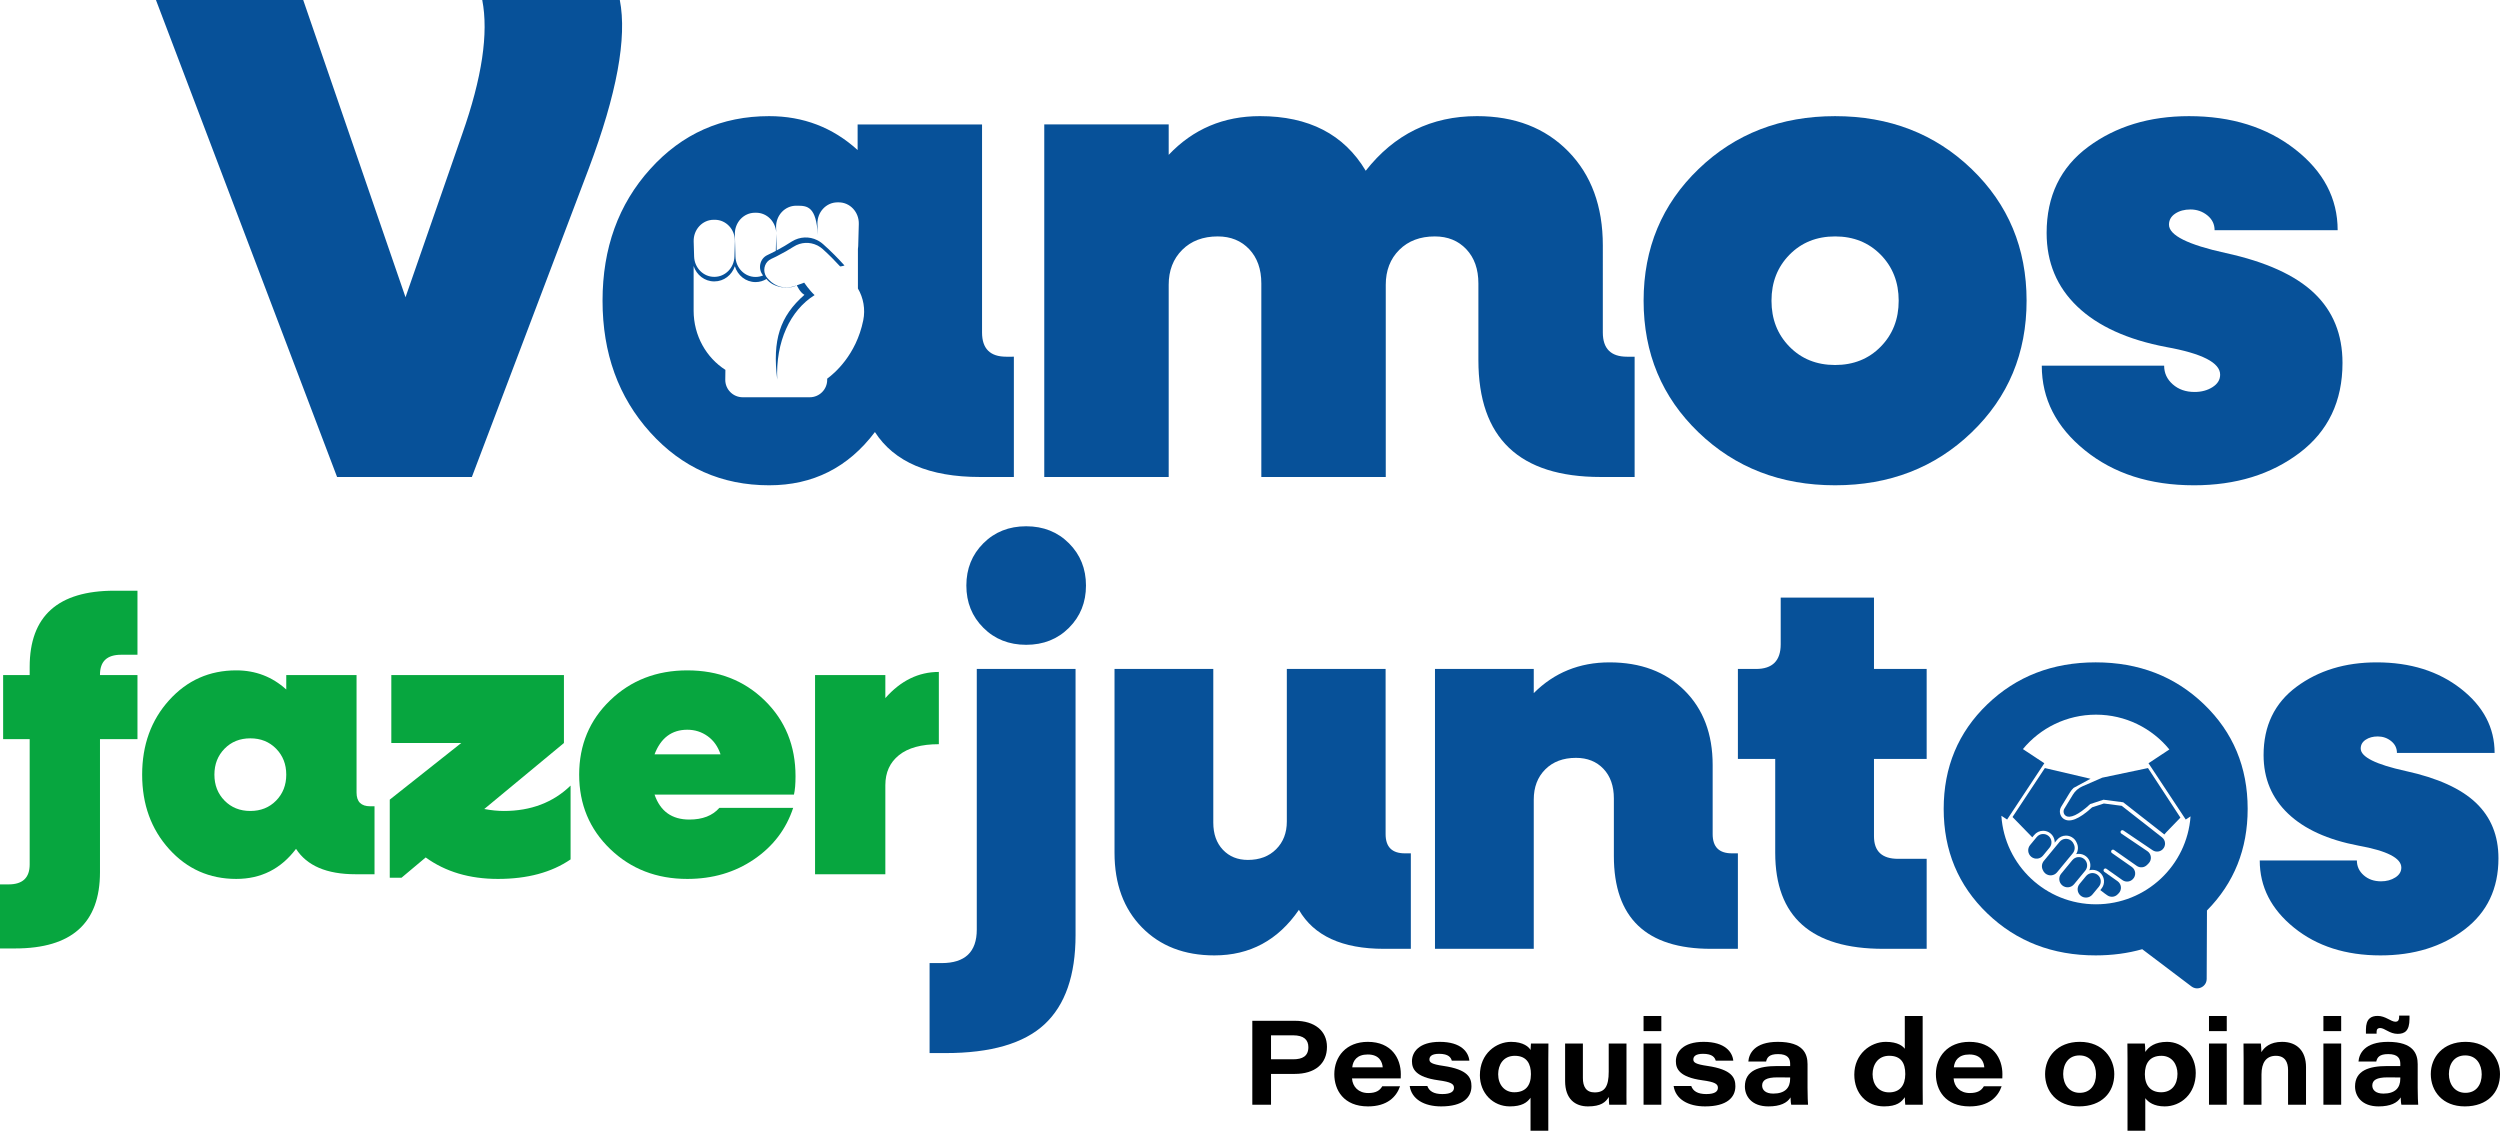 <?xml version="1.0" encoding="UTF-8" standalone="no"?>
<svg
   width="1130pt"
   height="511.094pt"
   viewBox="0 0 1130 511.094"
   version="1.2"
   id="svg85"
   sodipodi:docname="fazer-juntos-logo.svg"
   inkscape:version="1.1.2 (0a00cf5339, 2022-02-04)"
   xmlns:inkscape="http://www.inkscape.org/namespaces/inkscape"
   xmlns:sodipodi="http://sodipodi.sourceforge.net/DTD/sodipodi-0.dtd"
   xmlns="http://www.w3.org/2000/svg"
   xmlns:svg="http://www.w3.org/2000/svg">
  <defs
     id="defs89" />
  <sodipodi:namedview
     id="namedview87"
     pagecolor="#ffffff"
     bordercolor="#666666"
     borderopacity="1.0"
     inkscape:pageshadow="2"
     inkscape:pageopacity="0.0"
     inkscape:pagecheckerboard="0"
     inkscape:document-units="pt"
     showgrid="false"
     fit-margin-top="0"
     fit-margin-left="0"
     fit-margin-right="0"
     fit-margin-bottom="0"
     inkscape:zoom="0.46458333"
     inkscape:cx="775.96413"
     inkscape:cy="501.52466"
     inkscape:window-width="1848"
     inkscape:window-height="1043"
     inkscape:window-x="1672"
     inkscape:window-y="0"
     inkscape:window-maximized="1"
     inkscape:current-layer="svg85" />
  <g
     id="surface4892"
     transform="translate(-395,-284.453)">
    <path
       style="fill:#075199;fill-opacity:1;fill-rule:nonzero;stroke:none"
       d="m 675.156,284.453 c 3.328,17.082 -1.355,42.496 -14.059,76.242 l -52.809,139.355 H 547.359 L 465.492,284.453 h 66.559 l 46.242,134.359 25.621,-73.742 c 8.957,-25.41 11.977,-45.621 9.062,-60.617 z m 0,0"
       id="path2" />
    <path
       style="fill:#075199;fill-opacity:1;fill-rule:nonzero;stroke:none"
       d="m 1130.414,445.684 h 3.438 v 54.367 h -15.312 c -36.867,0 -55.305,-17.598 -55.305,-52.805 V 412.562 c 0,-6.453 -1.824,-11.609 -5.469,-15.465 -3.644,-3.852 -8.387,-5.781 -14.215,-5.781 -6.668,0 -12.031,2.031 -16.094,6.09 -4.062,4.062 -6.094,9.328 -6.094,15.781 v 86.863 H 965.121 V 412.562 c 0,-6.453 -1.828,-11.609 -5.465,-15.465 -3.652,-3.852 -8.391,-5.781 -14.219,-5.781 -6.672,0 -12.031,2.031 -16.094,6.09 -4.062,4.062 -6.094,9.328 -6.094,15.781 v 86.863 H 867.008 V 340.695 H 923.25 v 13.75 c 11.039,-11.664 24.789,-17.5 41.246,-17.5 22.078,0 38.012,8.234 47.809,24.688 12.914,-16.453 29.684,-24.688 50.305,-24.688 17.078,0 30.824,5.312 41.246,15.938 10.414,10.625 15.621,24.793 15.621,42.496 V 434.75 c 0,7.293 3.644,10.934 10.938,10.934"
       id="path4" />
    <path
       style="fill:#075199;fill-opacity:1;fill-rule:nonzero;stroke:none"
       d="m 1203.84,441.152 c 5.414,5.523 12.289,8.281 20.625,8.281 8.328,0 15.199,-2.758 20.617,-8.281 5.414,-5.516 8.125,-12.445 8.125,-20.777 0,-8.328 -2.711,-15.258 -8.125,-20.781 -5.418,-5.516 -12.289,-8.277 -20.617,-8.277 -8.336,0 -15.211,2.762 -20.625,8.277 -5.422,5.523 -8.125,12.453 -8.125,20.781 0,8.332 2.703,15.262 8.125,20.777 m 82.332,38.746 c -16.559,15.938 -37.133,23.902 -61.707,23.902 -24.586,0 -45.156,-7.965 -61.715,-23.902 -16.559,-15.934 -24.84,-35.777 -24.84,-59.523 0,-23.746 8.281,-43.59 24.84,-59.523 16.559,-15.938 37.129,-23.902 61.715,-23.902 24.574,0 45.148,7.965 61.707,23.902 16.562,15.934 24.844,35.777 24.844,59.523 0,23.746 -8.281,43.59 -24.844,59.523"
       id="path6" />
    <path
       style="fill:#075199;fill-opacity:1;fill-rule:nonzero;stroke:none"
       d="m 1386.629,503.801 c -19.793,0 -36.199,-5.258 -49.211,-15.777 -13.024,-10.516 -19.531,-23.281 -19.531,-38.277 h 55.305 c 0,3.336 1.301,6.148 3.91,8.438 2.598,2.293 5.879,3.438 9.84,3.438 3.125,0 5.832,-0.73 8.121,-2.188 2.293,-1.457 3.441,-3.332 3.441,-5.625 0,-5.414 -8.125,-9.578 -24.375,-12.5 -17.496,-3.328 -30.883,-9.422 -40.152,-18.277 -9.27,-8.852 -13.902,-19.945 -13.902,-33.277 0,-16.664 6.25,-29.633 18.746,-38.902 12.5,-9.266 27.703,-13.902 45.621,-13.902 19.164,0 35.152,4.996 47.965,14.996 12.809,10 19.215,22.184 19.215,36.559 H 1396 c 0,-2.707 -1.09,-4.945 -3.277,-6.719 -2.188,-1.766 -4.742,-2.656 -7.656,-2.656 -2.707,0 -5,0.625 -6.875,1.875 -1.875,1.25 -2.812,2.918 -2.812,5 0,4.793 8.539,9.062 25.621,12.812 18.125,3.957 31.453,9.996 39.996,18.121 8.539,8.125 12.812,18.645 12.812,31.559 0,17.293 -6.461,30.832 -19.371,40.621 -12.922,9.793 -28.855,14.684 -47.809,14.684"
       id="path8" />
    <path
       style="fill:#07a63f;fill-opacity:1;fill-rule:nonzero;stroke:none"
       d="m 449.723,580.402 c -6.355,0 -9.531,3 -9.531,9.004 v 0.176 h 16.945 v 28.949 h -16.945 v 60.195 c 0,22.949 -12.773,34.422 -38.309,34.422 H 395 v -28.949 h 3.883 c 6.355,0 9.531,-3 9.531,-9.004 v -56.664 h -12 v -28.949 h 12 V 585.875 c 0,-22.949 12.77,-34.422 38.309,-34.422 h 10.414 v 28.949 z m 0,0"
       id="path10" />
    <path
       style="fill:#07a63f;fill-opacity:1;fill-rule:nonzero;stroke:none"
       d="m 496.5,646.336 c 3.059,3.117 6.941,4.676 11.652,4.676 4.703,0 8.59,-1.559 11.648,-4.676 3.059,-3.117 4.59,-7.031 4.59,-11.742 0,-4.703 -1.531,-8.617 -4.59,-11.738 -3.059,-3.117 -6.945,-4.676 -11.648,-4.676 -4.711,0 -8.594,1.559 -11.652,4.676 -3.062,3.121 -4.59,7.035 -4.59,11.738 0,4.711 1.527,8.625 4.59,11.742 m 65.844,2.559 h 1.941 v 30.715 h -8.648 c -12.945,0 -21.891,-3.824 -26.832,-11.477 -6.828,9.062 -15.828,13.594 -27.008,13.594 -12.125,0 -22.242,-4.5 -30.363,-13.504 -8.121,-9.004 -12.18,-20.211 -12.18,-33.629 0,-13.414 4.059,-24.625 12.18,-33.625 8.121,-9.004 18.238,-13.508 30.363,-13.508 8.707,0 16.238,2.887 22.594,8.652 v -6.531 h 31.773 v 53.133 c 0,4.121 2.059,6.18 6.18,6.18"
       id="path12" />
    <path
       style="fill:#07a63f;fill-opacity:1;fill-rule:nonzero;stroke:none"
       d="m 622.715,651.012 c 12.238,0 22.301,-3.824 30.188,-11.473 v 33.363 c -8.594,5.887 -19.539,8.824 -32.836,8.824 -12.828,0 -23.715,-3.234 -32.656,-9.711 l -10.945,9.184 h -5.297 v -35.309 l 32.305,-25.594 H 571.875 v -30.715 h 78.023 v 30.715 l -36.012,29.832 c 3.18,0.59 6.121,0.883 8.828,0.883"
       id="path14" />
    <path
       style="fill:#07a63f;fill-opacity:1;fill-rule:nonzero;stroke:none"
       d="m 705.68,614.293 c -7.059,0 -12.004,3.711 -14.828,11.125 h 29.832 c -1.176,-3.531 -3.117,-6.27 -5.824,-8.211 -2.711,-1.941 -5.766,-2.914 -9.18,-2.914 m 48.898,21.008 c 0,3.531 -0.238,6.297 -0.703,8.297 h -63.023 c 2.59,7.535 7.828,11.297 15.711,11.297 6.004,0 10.531,-1.766 13.594,-5.293 h 33.363 c -3.176,9.648 -9.09,17.418 -17.738,23.297 -8.652,5.887 -18.688,8.828 -30.102,8.828 -13.887,0 -25.504,-4.5 -34.863,-13.504 -9.355,-9.004 -14.031,-20.211 -14.031,-33.629 0,-13.414 4.676,-24.625 14.031,-33.625 9.359,-9.004 20.977,-13.508 34.863,-13.508 14.004,0 25.656,4.531 34.953,13.594 9.293,9.062 13.945,20.477 13.945,34.246"
       id="path16" />
    <path
       style="fill:#07a63f;fill-opacity:1;fill-rule:nonzero;stroke:none"
       d="m 795.176,599.996 c 6.941,-7.883 15.004,-11.828 24.184,-11.828 v 32.66 c -7.883,0 -13.887,1.648 -18.004,4.941 -4.121,3.293 -6.18,7.828 -6.18,13.594 v 40.246 h -31.773 v -90.027 h 31.773 z m 0,0"
       id="path18" />
    <path
       style="fill:#075199;fill-opacity:1;fill-rule:nonzero;stroke:none"
       d="m 878.176,568.215 c -5.129,5.129 -11.578,7.691 -19.348,7.691 -7.773,0 -14.223,-2.562 -19.348,-7.691 -5.129,-5.121 -7.688,-11.488 -7.688,-19.098 0,-7.602 2.559,-13.969 7.688,-19.098 5.125,-5.125 11.574,-7.691 19.348,-7.691 7.77,0 14.219,2.566 19.348,7.691 5.121,5.129 7.688,11.496 7.688,19.098 0,7.609 -2.566,13.977 -7.688,19.098 m -63.004,192.23 v -40.676 h 5.457 c 10.578,0 15.875,-5.047 15.875,-15.133 V 586.82 h 44.648 v 120.297 c 0,18.188 -4.676,31.625 -14.016,40.309 -9.344,8.68 -24.27,13.02 -44.77,13.02 z m 0,0"
       id="path20" />
    <path
       style="fill:#075199;fill-opacity:1;fill-rule:nonzero;stroke:none"
       d="m 1029.973,670.16 h 2.727 v 43.16 h -12.152 c -18.852,0 -31.668,-5.871 -38.445,-17.613 -9.422,13.73 -22.16,20.586 -38.199,20.586 -13.559,0 -24.473,-4.215 -32.738,-12.648 -8.27,-8.434 -12.402,-19.676 -12.402,-33.734 v -83.09 h 44.645 v 69.449 c 0,5.129 1.449,9.223 4.34,12.277 2.895,3.062 6.656,4.59 11.289,4.59 5.289,0 9.551,-1.613 12.773,-4.836 3.227,-3.227 4.836,-7.398 4.836,-12.527 v -68.953 h 44.648 v 74.66 c 0,5.789 2.887,8.68 8.68,8.68"
       id="path22" />
    <path
       style="fill:#075199;fill-opacity:1;fill-rule:nonzero;stroke:none"
       d="m 1177.797,670.16 h 2.73 v 43.16 h -12.152 c -29.27,0 -43.906,-13.973 -43.906,-41.918 v -26.047 c 0,-5.617 -1.57,-10.082 -4.711,-13.395 -3.141,-3.305 -7.277,-4.957 -12.402,-4.957 -5.789,0 -10.414,1.734 -13.887,5.207 -3.477,3.473 -5.211,8.023 -5.211,13.641 v 67.469 h -44.648 v -126.5 h 44.648 v 10.914 c 9.258,-9.262 20.668,-13.891 34.23,-13.891 14.051,0 25.336,4.219 33.855,12.648 8.516,8.434 12.777,19.68 12.777,33.734 v 31.254 c 0,5.789 2.887,8.68 8.676,8.68"
       id="path24" />
    <path
       style="fill:#075199;fill-opacity:1;fill-rule:nonzero;stroke:none"
       d="m 1265.852,627.496 h -23.812 v 34.973 c 0,6.785 3.637,10.172 10.914,10.172 h 12.899 v 40.68 h -19.594 c -32.582,0 -48.863,-14.469 -48.863,-43.41 v -42.414 h -16.867 v -40.676 h 8.184 c 7.441,0 11.164,-3.723 11.164,-11.164 v -21.082 h 42.164 v 32.246 h 23.812 z m 0,0"
       id="path26" />
    <path
       style="fill:#075199;fill-opacity:1;fill-rule:nonzero;stroke:none"
       d="m 1470.973,716.293 c -15.711,0 -28.73,-4.172 -39.062,-12.523 -10.34,-8.348 -15.504,-18.48 -15.504,-30.383 h 43.902 c 0,2.645 1.031,4.879 3.102,6.695 2.062,1.82 4.668,2.73 7.812,2.73 2.48,0 4.629,-0.578 6.449,-1.738 1.816,-1.156 2.727,-2.645 2.727,-4.465 0,-4.297 -6.449,-7.605 -19.344,-9.922 -13.891,-2.645 -24.52,-7.48 -31.875,-14.508 -7.359,-7.027 -11.039,-15.832 -11.039,-26.418 0,-13.227 4.961,-23.52 14.883,-30.879 9.922,-7.355 21.992,-11.039 36.215,-11.039 15.211,0 27.902,3.969 38.074,11.906 10.168,7.938 15.254,17.609 15.254,29.02 h -44.148 c 0,-2.148 -0.871,-3.926 -2.606,-5.332 -1.738,-1.402 -3.766,-2.109 -6.078,-2.109 -2.152,0 -3.969,0.496 -5.457,1.488 -1.488,0.992 -2.234,2.316 -2.234,3.969 0,3.805 6.781,7.191 20.34,10.168 14.387,3.145 24.969,7.938 31.75,14.387 6.777,6.449 10.168,14.801 10.168,25.055 0,13.727 -5.125,24.473 -15.379,32.242 -10.254,7.773 -22.902,11.656 -37.949,11.656"
       id="path28" />
    <path
       style="fill:#000000;fill-opacity:1;fill-rule:nonzero;stroke:none"
       d="m 969.5,763.254 h 10 c 4.172,0 6.879,-1.379 6.879,-5.496 0,-3.328 -2.094,-5.34 -6.879,-5.34 h -10 z m -8.453,-17.402 h 19.254 c 8.949,0 14.488,4.547 14.488,11.77 0,7.695 -5.441,12.238 -14.562,12.238 H 969.5 v 13.93 h -8.453 z m 0,0"
       id="path30" />
    <path
       style="fill:#000000;fill-opacity:1;fill-rule:nonzero;stroke:none"
       d="m 1019.988,766.879 c -0.188,-2.348 -1.445,-5.801 -6.762,-5.801 -4.809,0 -6.703,2.715 -7.008,5.801 z m -13.875,5.02 c 0.238,3.742 2.898,6.609 7.336,6.609 3.508,0 5.234,-1.16 6.336,-3.059 h 8.035 c -1.633,4.742 -5.742,9.098 -14.5,9.098 -11.043,0 -15.215,-7.461 -15.215,-14.543 0,-7.906 5.305,-14.633 15.133,-14.633 10.715,0 14.93,7.473 14.93,14.586 0,0.652 0,1.125 -0.043,1.941 z m 0,0"
       id="path32" />
    <path
       style="fill:#000000;fill-opacity:1;fill-rule:nonzero;stroke:none"
       d="m 1040.156,775.316 c 0.758,2.234 2.801,3.656 6.789,3.656 4.059,0 5.258,-1.301 5.258,-2.84 0,-1.699 -1.246,-2.621 -7.082,-3.398 -10.379,-1.434 -11.914,-5.227 -11.914,-8.613 0,-4.062 3.113,-8.75 12.566,-8.75 9.727,0 13,4.672 13.383,8.512 h -7.938 c -0.387,-1.379 -1.406,-3.105 -5.758,-3.105 -3.676,0 -4.359,1.453 -4.359,2.551 0,1.336 0.969,2.141 6.355,2.918 11.066,1.637 12.641,5.297 12.641,9.191 0,5.031 -3.82,9.105 -13.688,9.105 -7.664,0 -13.344,-3.234 -14.23,-9.227 z m 0,0"
       id="path34" />
    <path
       style="fill:#000000;fill-opacity:1;fill-rule:nonzero;stroke:none"
       d="m 1072.172,770.016 c 0,4.66 2.812,8.141 7.273,8.141 5.004,0 7.535,-2.898 7.535,-8.176 0,-4.539 -1.777,-8.301 -7.285,-8.301 -5.223,0 -7.523,4.074 -7.523,8.336 m 14.629,10.609 c -1.559,2.246 -4.024,3.918 -9.355,3.918 -7.625,0 -13.535,-5.98 -13.535,-14.078 0,-9.895 7.476,-15.094 14.086,-15.094 5.672,0 8.16,2.418 8.805,3.691 0.055,-0.996 0.094,-2.117 0.191,-2.938 h 7.894 c -0.043,2.414 -0.055,5.066 -0.055,7.719 v 31.703 h -8.031 z m 0,0"
       id="path36" />
    <path
       style="fill:#000000;fill-opacity:1;fill-rule:nonzero;stroke:none"
       d="m 1130.172,775.734 c 0,2.676 -0.039,5.379 0.012,8.059 h -7.828 c -0.109,-0.754 -0.133,-2.16 -0.176,-3.527 -1.383,2.367 -3.566,4.281 -9.426,4.281 -5.789,0 -10.324,-3.344 -10.324,-11.469 V 756.125 h 8.035 v 15.609 c 0,3.777 1.402,6.488 5.305,6.488 4.594,0 6.371,-2.688 6.371,-9.367 V 756.125 h 8.031 z m 0,0"
       id="path38" />
    <path
       style="fill:#000000;fill-opacity:1;fill-rule:nonzero;stroke:none"
       d="m 1137.887,756.125 h 8.031 v 27.664 h -8.031 z m 0,-12.445 h 8.031 v 6.836 h -8.031 z m 0,0"
       id="path40" />
    <path
       style="fill:#000000;fill-opacity:1;fill-rule:nonzero;stroke:none"
       d="m 1159.445,775.316 c 0.762,2.234 2.805,3.656 6.789,3.656 4.062,0 5.262,-1.301 5.262,-2.84 0,-1.699 -1.246,-2.621 -7.082,-3.398 -10.379,-1.434 -11.914,-5.227 -11.914,-8.613 0,-4.062 3.113,-8.75 12.562,-8.75 9.73,0 13.004,4.672 13.383,8.512 h -7.934 c -0.387,-1.379 -1.406,-3.105 -5.758,-3.105 -3.676,0 -4.363,1.453 -4.363,2.551 0,1.336 0.973,2.141 6.359,2.918 11.066,1.637 12.641,5.297 12.641,9.191 0,5.031 -3.82,9.105 -13.688,9.105 -7.664,0 -13.348,-3.234 -14.23,-9.227 z m 0,0"
       id="path42" />
    <path
       style="fill:#000000;fill-opacity:1;fill-rule:nonzero;stroke:none"
       d="m 1204.148,771.469 c -0.676,-0.039 -2.578,-0.039 -5.836,-0.039 -4.828,0 -6.828,1.219 -6.828,3.703 0,1.992 1.57,3.625 5.031,3.625 5.309,0 7.633,-2.621 7.633,-6.703 z m 7.859,4.75 c 0,3.418 0.16,6.969 0.227,7.574 h -7.598 c -0.215,-0.73 -0.281,-2.512 -0.32,-3.312 -1.484,2.488 -4.66,4.066 -9.992,4.066 -7.621,0 -10.637,-4.641 -10.637,-9.004 0,-7.23 6.371,-9.234 14.477,-9.234 h 5.984 v -0.992 c 0,-2.398 -1.039,-4.414 -5.469,-4.414 -4.086,0 -5.004,1.602 -5.398,3.375 h -8.035 c 0.254,-3.461 2.672,-8.906 13.324,-8.906 11.621,0 13.438,5.508 13.438,10.125 z m 0,0"
       id="path44" />
    <path
       style="fill:#000000;fill-opacity:1;fill-rule:nonzero;stroke:none"
       d="m 1241.41,770.016 c 0,4.516 2.633,8.191 7.434,8.191 4.945,0 7.344,-3.234 7.344,-8.266 0,-5.023 -1.93,-8.273 -7.281,-8.273 -5.055,0 -7.496,4.035 -7.496,8.348 m 22.637,-26.34 v 32.281 c 0,2.594 0,5.242 0.055,7.836 h -7.914 c -0.121,-0.895 -0.176,-2.27 -0.215,-3.402 -1.496,2.172 -3.531,4.152 -9.402,4.152 -7.754,0 -13.426,-5.762 -13.426,-14.348 0,-9.289 7.293,-14.824 14.211,-14.824 5.617,0 7.82,2.055 8.617,3.137 v -14.832 z m 0,0"
       id="path46" />
    <path
       style="fill:#000000;fill-opacity:1;fill-rule:nonzero;stroke:none"
       d="m 1291.906,766.879 c -0.188,-2.348 -1.445,-5.801 -6.762,-5.801 -4.812,0 -6.707,2.715 -7.008,5.801 z m -13.875,5.02 c 0.238,3.742 2.894,6.609 7.332,6.609 3.512,0 5.238,-1.16 6.34,-3.059 h 8.035 c -1.633,4.742 -5.742,9.098 -14.504,9.098 -11.039,0 -15.211,-7.461 -15.211,-14.543 0,-7.906 5.305,-14.633 15.133,-14.633 10.715,0 14.93,7.473 14.93,14.586 0,0.652 0,1.125 -0.043,1.941 z m 0,0"
       id="path48" />
    <path
       style="fill:#000000;fill-opacity:1;fill-rule:nonzero;stroke:none"
       d="m 1327.559,769.949 c 0,4.492 2.582,8.465 7.465,8.465 5.039,0 7.367,-3.855 7.367,-8.34 0,-4.457 -2.332,-8.57 -7.445,-8.57 -5.055,0 -7.387,3.922 -7.387,8.445 m 23.098,-0.012 c 0,8.348 -5.703,14.605 -15.902,14.605 -10.117,0 -15.375,-6.926 -15.375,-14.594 0,-7.656 5.473,-14.578 15.711,-14.578 10.539,0 15.566,7.609 15.566,14.566"
       id="path50" />
    <path
       style="fill:#000000;fill-opacity:1;fill-rule:nonzero;stroke:none"
       d="m 1379.219,769.848 c 0,-4.238 -2.406,-8.168 -7.27,-8.168 -5.355,0 -7.473,3.516 -7.473,8.336 0,4.961 2.516,8.141 7.363,8.141 4.828,0 7.379,-3.504 7.379,-8.309 m -14.551,10.969 v 14.73 h -8.031 v -32.605 c 0,-2.262 0,-4.559 -0.055,-6.816 h 7.883 c 0.109,0.582 0.203,2.453 0.203,3.801 1.574,-2.391 4.465,-4.555 9.844,-4.555 7.215,0 12.969,5.98 12.969,14.055 0,9.508 -6.77,15.117 -14.039,15.117 -4.793,0 -7.418,-1.902 -8.773,-3.727"
       id="path52" />
    <path
       style="fill:#000000;fill-opacity:1;fill-rule:nonzero;stroke:none"
       d="m 1393.461,756.125 h 8.035 v 27.664 h -8.035 z m 0,-12.445 h 8.035 v 6.836 h -8.035 z m 0,0"
       id="path54" />
    <path
       style="fill:#000000;fill-opacity:1;fill-rule:nonzero;stroke:none"
       d="m 1409.117,763.105 c 0,-2.34 0,-4.98 -0.055,-6.98 h 7.844 c 0.109,0.816 0.203,2.613 0.242,3.883 1.254,-2.062 3.856,-4.637 9.355,-4.637 6.746,0 10.816,4.176 10.816,11.402 v 17.02 h -8.117 v -15.719 c 0,-3.445 -1.328,-6.395 -5.504,-6.395 -4.422,0 -6.508,3.145 -6.508,8.418 v 13.695 h -8.074 z m 0,0"
       id="path56" />
    <path
       style="fill:#000000;fill-opacity:1;fill-rule:nonzero;stroke:none"
       d="m 1445.18,756.125 h 8.031 v 27.664 h -8.031 z m 0,-12.445 h 8.031 v 6.836 h -8.031 z m 0,0"
       id="path58" />
    <path
       style="fill:#000000;fill-opacity:1;fill-rule:nonzero;stroke:none"
       d="m 1479.938,771.469 c -0.676,-0.039 -2.578,-0.039 -5.836,-0.039 -4.828,0 -6.828,1.219 -6.828,3.703 0,1.992 1.57,3.625 5.031,3.625 5.309,0 7.633,-2.621 7.633,-6.703 z m -15.535,-19.793 v -1.832 c 0,-4.926 2.309,-6.203 5.316,-6.203 3.527,0 5.98,2.633 8.027,2.633 0.949,0 1.664,-0.465 1.664,-2.219 v -0.547 h 4.684 v 1.477 c 0,5.477 -2.203,6.773 -5.348,6.773 -3.688,0 -5.82,-2.645 -7.969,-2.645 -0.91,0 -1.555,0.48 -1.555,1.664 v 0.898 z m 23.395,24.543 c 0,3.418 0.16,6.969 0.227,7.574 h -7.598 c -0.215,-0.73 -0.281,-2.512 -0.32,-3.312 -1.48,2.488 -4.66,4.066 -9.992,4.066 -7.621,0 -10.637,-4.641 -10.637,-9.004 0,-7.23 6.371,-9.234 14.476,-9.234 h 5.984 v -0.992 c 0,-2.398 -1.039,-4.414 -5.469,-4.414 -4.086,0 -5.004,1.602 -5.399,3.375 h -8.035 c 0.254,-3.461 2.672,-8.906 13.324,-8.906 11.621,0 13.438,5.508 13.438,10.125 z m 0,0"
       id="path60" />
    <path
       style="fill:#000000;fill-opacity:1;fill-rule:nonzero;stroke:none"
       d="m 1501.902,769.949 c 0,4.492 2.582,8.465 7.465,8.465 5.039,0 7.367,-3.855 7.367,-8.34 0,-4.457 -2.332,-8.57 -7.445,-8.57 -5.055,0 -7.387,3.922 -7.387,8.445 M 1525,769.938 c 0,8.348 -5.703,14.605 -15.906,14.605 -10.113,0 -15.375,-6.926 -15.375,-14.594 0,-7.656 5.476,-14.578 15.715,-14.578 10.535,0 15.566,7.609 15.566,14.566"
       id="path62" />
    <path
       style="fill:#075199;fill-opacity:1;fill-rule:nonzero;stroke:none"
       d="m 758.488,412.211 c -1.207,0.465 -2.312,0.855 -3.316,1.203 0,0 1.387,3.203 3.43,4.305 -11.105,9.734 -14.523,20.438 -12.293,38.336 -0.75,-17.062 5.777,-31.27 16.887,-38.219 -2.316,-2.105 -4.707,-5.625 -4.707,-5.625"
       id="path64" />
    <path
       style="fill:#075199;fill-opacity:1;fill-rule:nonzero;stroke:none"
       d="m 764.676,393.164 0.035,0.035 v -0.016 c -0.012,-0.008 -0.023,-0.012 -0.035,-0.019"
       id="path66" />
    <path
       style="fill:#075199;fill-opacity:1;fill-rule:nonzero;stroke:none"
       d="m 785.191,429.215 c -3.199,15.848 -13.293,24.211 -16.309,26.402 v 0.148 l 0.004,0.059 -0.004,-0.055 v 0.055 l 0.008,0.23 c 0.047,4.383 -3.496,7.961 -7.879,7.961 h -30.312 c -4.398,0 -7.941,-3.598 -7.879,-7.992 l 0.062,-4.387 c -8.609,-5.492 -14.363,-15.426 -14.363,-26.77 v -20.172 c 1.316,4.059 4.98,6.957 9.273,6.957 h 0.117 c 4.27,0 7.906,-2.863 9.242,-6.875 1.246,4.172 4.961,7.18 9.332,7.18 h 0.051 c 1.793,0 3.469,-0.516 4.918,-1.395 3.059,3.984 10.02,4.883 13.711,2.852 -0.492,0.172 -0.957,0.32 -1.398,0.469 -3.965,1.293 -8.281,0.145 -11.195,-2.953 l -0.633,-0.668 c -0.496,-0.527 -0.859,-1.133 -1.105,-1.758 -0.074,0.039 -0.152,0.074 -0.23,0.117 0.078,-0.043 0.152,-0.086 0.23,-0.133 -1.004,-2.59 0.055,-5.754 2.711,-6.98 0.707,-0.324 1.379,-0.652 2.043,-0.973 0.176,-0.09 0.348,-0.176 0.516,-0.258 2.965,-1.492 5.523,-2.98 7.602,-4.309 3.285,-2.102 7.285,-2.27 10.648,-0.621 0.129,0.062 0.258,0.121 0.387,0.195 0.762,0.406 1.488,0.918 2.164,1.523 2.898,2.609 5.527,5.273 7.844,7.82 0.109,-0.012 0.207,-0.023 0.309,-0.039 0.125,-0.019 0.254,-0.035 0.375,-0.059 0.168,-0.031 0.336,-0.07 0.504,-0.113 0.066,-0.016 0.129,-0.027 0.195,-0.047 0.195,-0.059 0.391,-0.109 0.582,-0.18 -2.797,-3.105 -6.055,-6.434 -9.699,-9.664 -0.523,-0.465 -1.078,-0.871 -1.648,-1.223 -0.215,-0.133 -0.434,-0.262 -0.652,-0.379 0,0.004 0,0.008 0,0.016 l -0.285,-0.152 -0.019,-0.023 c -3.594,-1.797 -7.883,-1.648 -11.422,0.539 -0.078,0.047 -0.164,0.09 -0.238,0.141 -1.883,1.223 -4.137,2.578 -6.707,3.945 l -0.094,-4.086 -0.078,-3.375 c 0,0.066 -0.008,0.129 -0.008,0.195 l -0.082,3.18 -0.117,4.289 v 0.008 c -0.301,0.156 -0.609,0.316 -0.918,0.473 -0.941,0.484 -1.91,0.965 -2.926,1.438 -3.453,1.625 -4.363,6.262 -1.91,9.184 -1.043,0.441 -2.18,0.684 -3.371,0.684 h -0.051 c -4.906,0 -8.926,-4.098 -9.059,-9.242 l -0.18,-6.832 -0.09,-3.18 c -0.137,-5.352 3.961,-9.77 9.066,-9.77 h 0.574 c 4.84,0 8.773,3.969 9.055,8.941 l -0.059,-2.375 c -0.129,-5.34 3.969,-9.742 9.059,-9.742 h 0.633 c 4.398,0 8.5,0.383 9.148,13.219 l -0.156,-4.969 c -0.141,-5.352 3.953,-9.77 9.062,-9.77 h 0.574 c 5.109,0 9.207,4.418 9.066,9.77 l -0.27,10.012 c -0.012,0.441 -0.062,0.875 -0.129,1.297 v 17.867 c 2.512,4.262 3.414,9.395 2.41,14.352 M 708.539,393.562 c -0.148,-5.352 3.949,-9.77 9.059,-9.77 h 0.512 c 5.105,0 9.199,4.418 9.059,9.77 v 0.031 l -0.199,6.789 c -0.152,5.133 -4.164,9.207 -9.059,9.207 h -0.113 c -4.895,0 -8.906,-4.074 -9.059,-9.207 l -0.199,-6.789 c -0.008,-0.012 0,-0.019 0,-0.031 m 141.281,52.121 c -7.289,0 -10.938,-3.633 -10.938,-10.941 v -94.043 h -56.238 v 11.566 c -11.246,-10.211 -24.578,-15.316 -39.992,-15.316 -21.457,0 -39.379,7.957 -53.746,23.898 -14.383,15.941 -21.559,35.785 -21.559,59.527 0,23.746 7.176,43.59 21.559,59.531 14.367,15.926 32.289,23.898 53.746,23.898 19.789,0 35.719,-8.023 47.809,-24.066 8.738,13.547 24.574,20.316 47.488,20.316 h 15.316 v -54.371 z m 0,0"
       id="path68" />
    <path
       style="fill:#075199;fill-opacity:1;fill-rule:nonzero;stroke:none"
       d="m 1321.406,667.578 c 1.32,-1.602 1.094,-3.973 -0.508,-5.297 -1.601,-1.32 -3.973,-1.094 -5.297,0.508 l -2.992,3.629 c -1.32,1.602 -1.094,3.973 0.508,5.293 1.602,1.324 3.973,1.098 5.297,-0.504 z m 0,0"
       id="path70" />
    <path
       style="fill:#075199;fill-opacity:1;fill-rule:nonzero;stroke:none"
       d="m 1343.188,679.941 c -1.602,-1.324 -3.973,-1.098 -5.297,0.504 l -2.941,3.562 c -1.32,1.605 -1.094,3.977 0.508,5.297 1.602,1.324 3.973,1.098 5.297,-0.508 l 2.941,-3.562 c 1.32,-1.602 1.094,-3.973 -0.508,-5.293"
       id="path72" />
    <path
       style="fill:#075199;fill-opacity:1;fill-rule:nonzero;stroke:none"
       d="m 1337.02,672.707 c -1.601,-1.32 -3.973,-1.094 -5.297,0.508 l -5.066,6.145 c -1.324,1.602 -1.098,3.973 0.504,5.297 1.605,1.32 3.973,1.094 5.297,-0.508 l 5.07,-6.145 c 1.32,-1.602 1.094,-3.973 -0.508,-5.297"
       id="path74" />
    <path
       style="fill:#075199;fill-opacity:1;fill-rule:nonzero;stroke:none"
       d="m 1332.32,665.957 c -0.227,-0.562 -0.594,-1.082 -1.098,-1.496 -1.602,-1.32 -3.973,-1.094 -5.293,0.508 l -7.121,8.625 c -0.996,1.211 -1.113,2.859 -0.418,4.164 0.227,0.566 0.594,1.082 1.098,1.496 1.601,1.324 3.973,1.094 5.293,-0.508 l 7.121,-8.625 c 0.996,-1.211 1.113,-2.859 0.418,-4.164"
       id="path76" />
    <path
       style="fill:#075199;fill-opacity:1;fill-rule:nonzero;stroke:none"
       d="m 1345.207,635.965 -8.984,3.93 c -1.777,0.777 -3.25,2.066 -4.258,3.723 l -3.871,6.352 c -0.641,1.051 -0.406,2.434 0.531,3.145 1.941,1.469 5.856,-0.348 11.016,-5.105 l 0.133,-0.125 6.004,-1.961 8.918,1.16 18.586,14.547 0.969,-1.098 6.297,-6.52 -14.656,-22.398 z m 0,0"
       id="path78" />
    <path
       style="fill:#075199;fill-opacity:1;fill-rule:nonzero;stroke:none"
       d="m 1372.223,662.926 -18.199,-14.242 -8.086,-1.051 -5.297,1.73 c -5.922,5.43 -10.305,7.141 -13.023,5.086 -1.621,-1.223 -2.039,-3.574 -0.953,-5.355 l 3.871,-6.348 c 0.476,-0.789 1.051,-1.504 1.703,-2.145 l 7.672,-4.148 -20.625,-4.84 -14.625,22.121 8.938,9.18 0.875,-1.059 c 0.996,-1.207 2.465,-1.898 4.035,-1.898 1.207,0 2.391,0.422 3.324,1.195 1.074,0.887 1.742,2.145 1.875,3.535 0.02,0.215 0.027,0.43 0.02,0.645 l 1.07,-1.297 c 0.996,-1.207 2.469,-1.898 4.035,-1.898 1.211,0 2.391,0.426 3.324,1.195 0.652,0.539 1.168,1.23 1.492,2.008 0.859,1.668 0.75,3.633 -0.238,5.188 0.395,-0.094 0.805,-0.145 1.215,-0.145 1.211,0 2.394,0.426 3.328,1.195 1.871,1.543 2.391,4.129 1.414,6.234 0.457,-0.133 0.938,-0.199 1.426,-0.199 1.211,0 2.391,0.426 3.328,1.195 1.074,0.891 1.742,2.145 1.875,3.535 0.133,1.391 -0.281,2.746 -1.172,3.824 l -0.492,0.598 1.984,1.531 1.176,0.832 c 1.438,1.016 3.394,0.852 4.633,-0.391 l 0.488,-0.484 c 1.578,-1.582 1.355,-4.207 -0.469,-5.496 l -5.965,-4.219 c -0.355,-0.25 -0.488,-0.738 -0.273,-1.117 0.25,-0.434 0.812,-0.555 1.211,-0.27 l 7.238,5.117 c 1.434,1.016 3.391,0.848 4.633,-0.395 l 0.066,-0.062 c 1.586,-1.586 1.355,-4.219 -0.484,-5.508 l -8.988,-6.289 c -0.426,-0.301 -0.492,-0.922 -0.094,-1.301 0.289,-0.277 0.742,-0.289 1.07,-0.062 l 10.262,7.18 c 1.434,1.004 3.379,0.836 4.617,-0.402 l 0.711,-0.711 c 1.602,-1.602 1.344,-4.27 -0.531,-5.539 l -11.746,-7.934 c -0.359,-0.246 -0.504,-0.727 -0.297,-1.113 0.242,-0.441 0.801,-0.566 1.207,-0.293 l 13.199,8.914 c 1.43,0.969 3.348,0.785 4.57,-0.438 1.527,-1.531 1.375,-4.055 -0.328,-5.391"
       id="path80" />
    <path
       style="fill:#075199;fill-opacity:1;fill-rule:nonzero;stroke:none"
       d="m 1342.383,693.199 c -22.719,0 -41.305,-17.676 -42.766,-40.023 l 2.594,1.711 16.824,-25.445 -9.688,-6.406 c 7.859,-9.5 19.742,-15.555 33.035,-15.555 13.371,0 25.312,6.129 33.172,15.727 l -9.43,6.234 16.828,25.445 2.176,-1.438 c -1.598,22.219 -20.121,39.75 -42.746,39.75 m 48.848,-90.387 c -13.137,-12.641 -29.477,-18.973 -48.984,-18.973 -19.512,0 -35.848,6.332 -48.988,18.973 -13.152,12.652 -19.715,28.402 -19.715,47.258 0,18.848 6.562,34.594 19.715,47.246 13.141,12.652 29.477,18.973 48.988,18.973 7.481,0 14.492,-0.938 21.043,-2.797 l 22.23,16.812 c 1.328,1.008 3.012,1.168 4.508,0.43 1.492,-0.738 2.391,-2.176 2.395,-3.844 l 0.129,-30.902 c 12.258,-12.422 18.395,-27.723 18.395,-45.918 0,-18.855 -6.562,-34.605 -19.715,-47.258"
       id="path82" />
  </g>
</svg>
